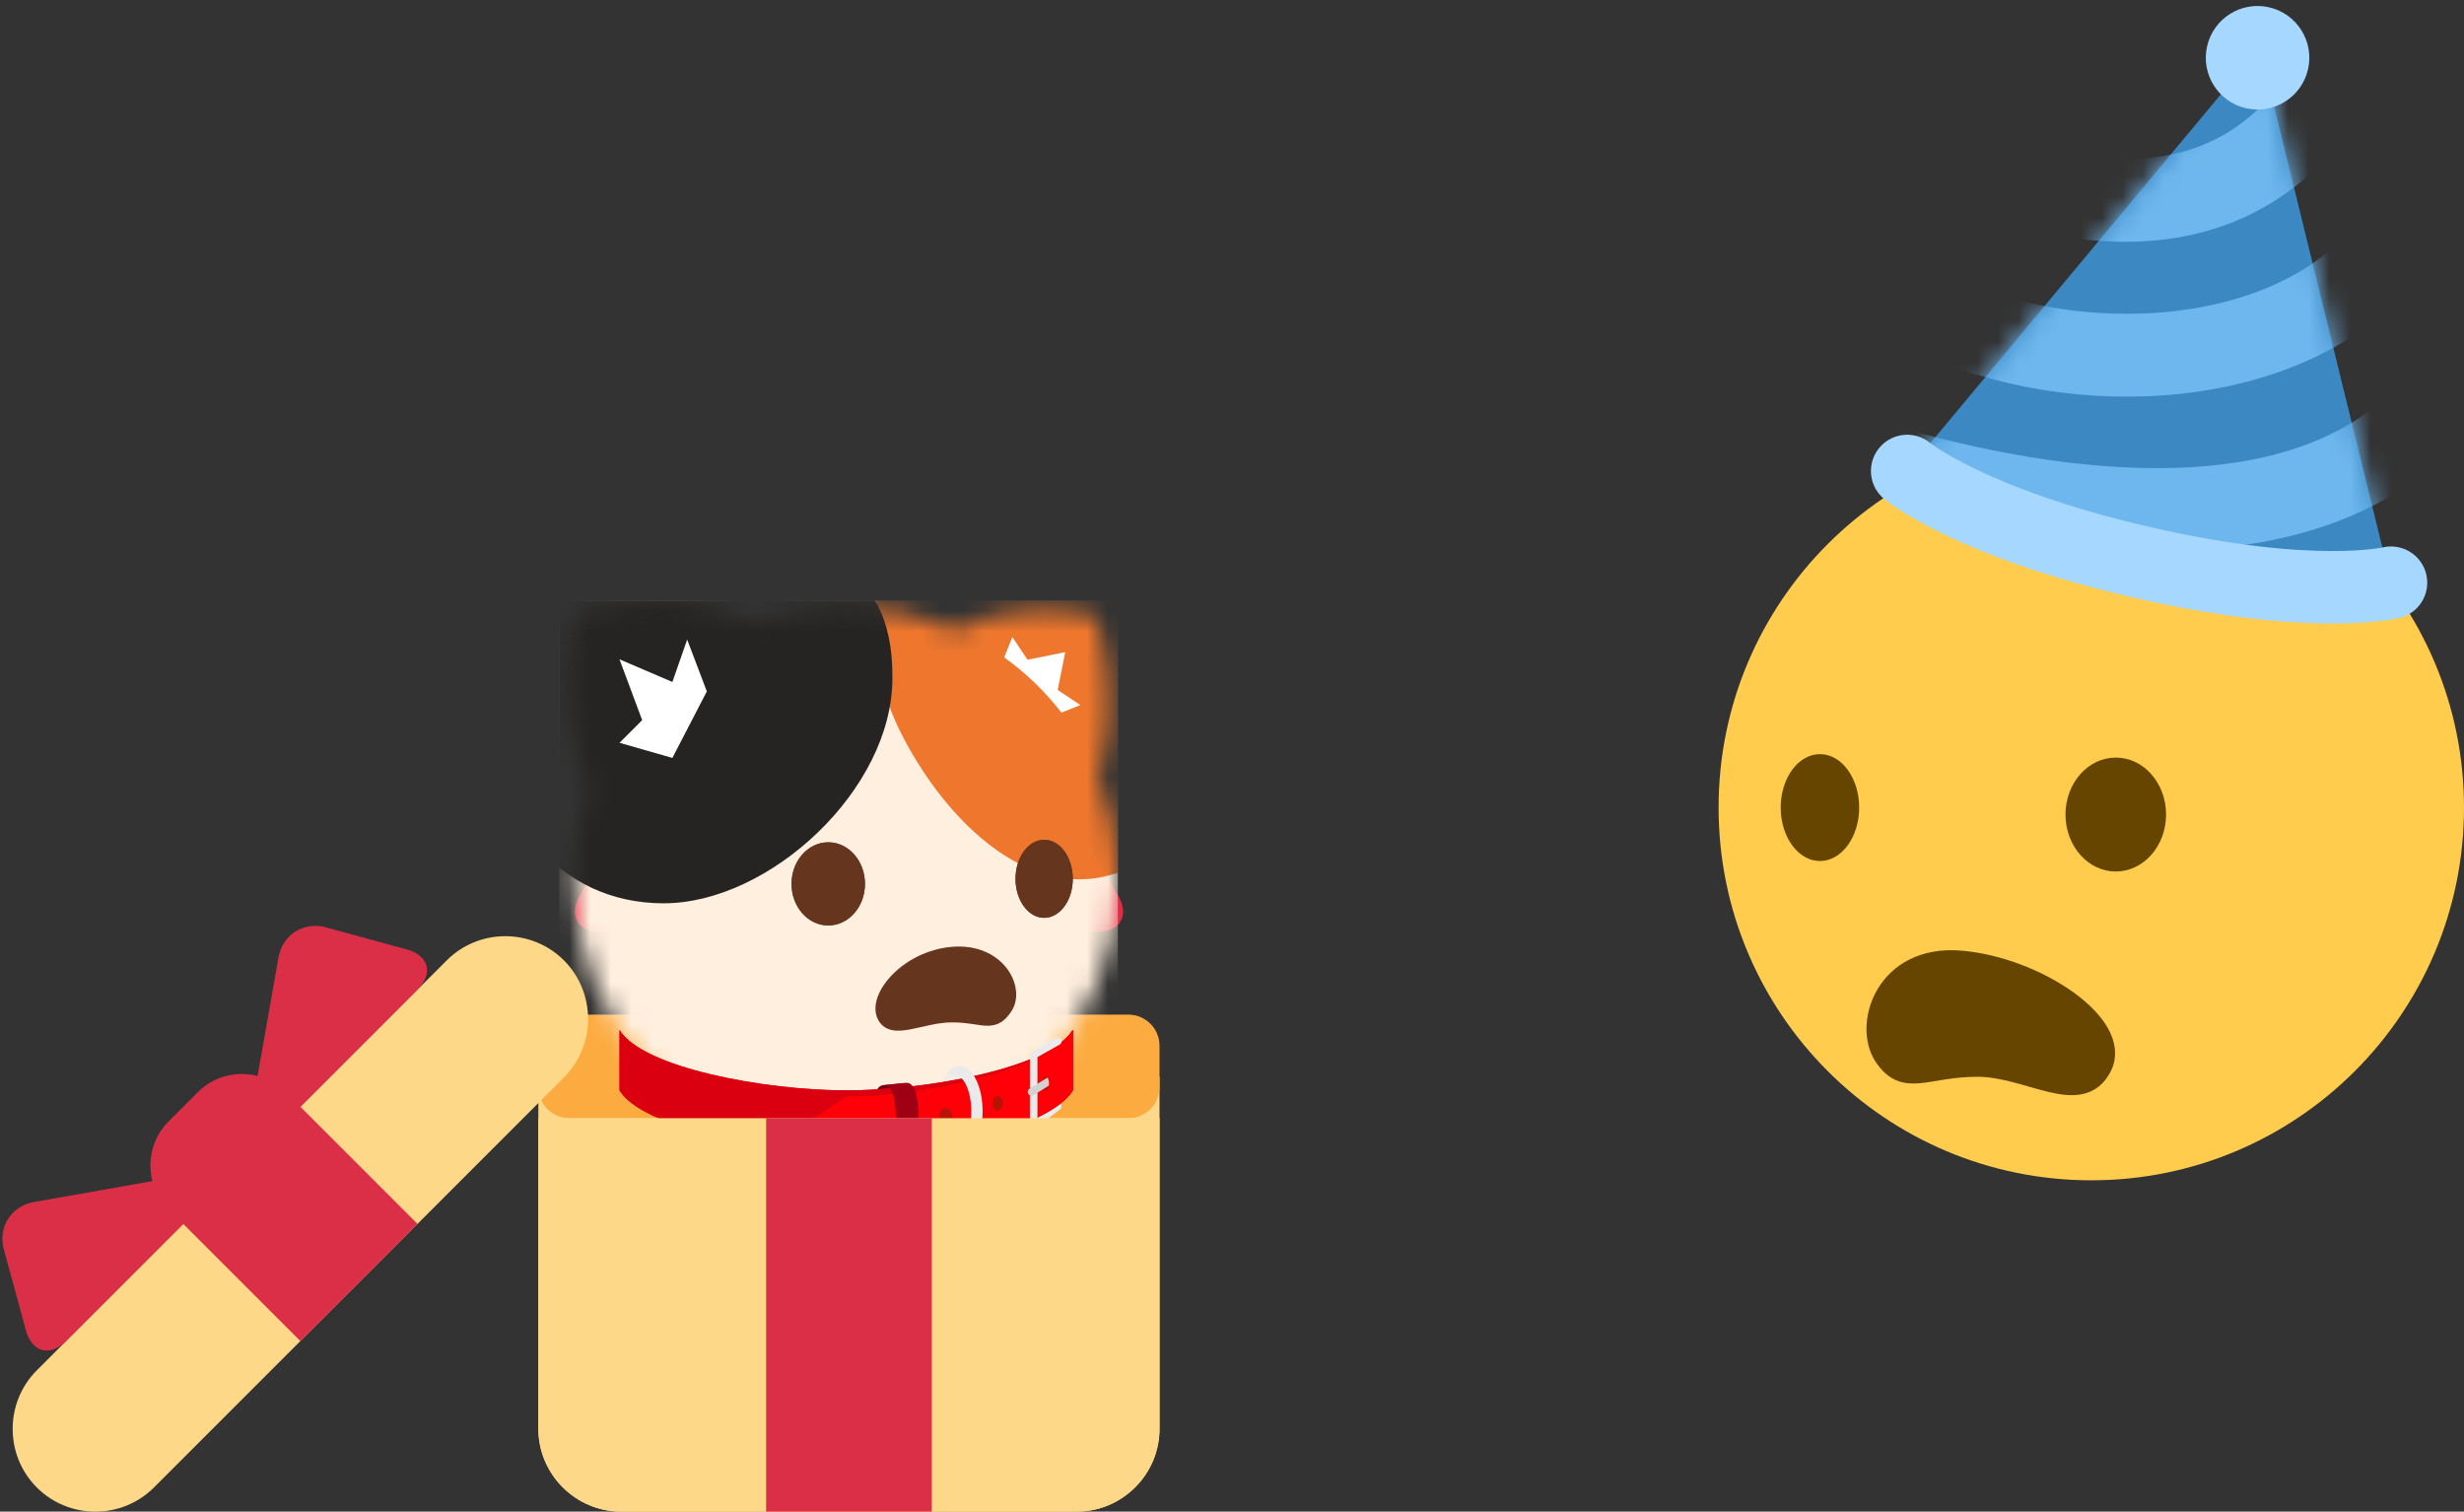 <svg width="119" height="73" viewBox="0 0 119 73" fill="none" xmlns="http://www.w3.org/2000/svg">
<rect x="0" y="0" width="119" height="73" fill="#333333" stroke="none"/>
<g clip-path="url(#clip0_18_253)">
<path d="M119 39C119 48.941 110.941 57 101 57C91.06 57 83 48.941 83 39C83 29.06 91.06 21 101 21C110.941 21 119 29.06 119 39Z" fill="#FFCC4D"/>
<ellipse cx="87.895" cy="39" rx="1.895" ry="2.581" fill="#664500"/>
<ellipse cx="102.183" cy="39.336" rx="2.429" ry="2.751" fill="#664500"/>
<path d="M91 51C90 49.5 91.056 46.099 94.692 46.407C98.328 46.715 102.5 49.5 101.5 51.5C100.5 53.5 98 51.5 95.5 51.5C93 51.5 92 52.5 91 51Z" fill="#664500" stroke="#664500"/>
<path d="M109.133 2.301L115.474 28.14C115.474 28.14 111.679 29.06 103.397 27.148C95.115 25.235 92.108 22.745 92.108 22.745L109.133 2.301Z" fill="#3B88C3"/>
<mask id="mask0_18_253" style="mask-type:alpha" maskUnits="userSpaceOnUse" x="92" y="2" width="24" height="27">
<path d="M109.133 2.301L115.474 28.14C115.474 28.14 111.679 29.06 103.397 27.148C95.115 25.235 92.108 22.745 92.108 22.745L109.133 2.301Z" fill="#3B88C3"/>
</mask>
<g mask="url(#mask0_18_253)">
<path d="M113.04 3.203C109.405 10.061 103.108 10.66 96.888 8.711M116.563 10.174C112.814 17.519 101.845 18.569 94.502 15.633M118.665 18.151C113.23 26.715 100.127 25.13 91.336 22.602" stroke="#6EB7EE" stroke-width="4"/>
</g>
<path d="M115.474 28.14C115.474 28.14 111.679 29.06 103.397 27.148C95.115 25.235 92.108 22.745 92.108 22.745" stroke="#A6D8FF" stroke-width="3.5" stroke-linecap="round"/>
<circle cx="109.03" cy="2.79" r="2.5" transform="rotate(13 109.03 2.79)" fill="#A6D8FF"/>
<path d="M52 73C54.2 73 56 71.2 56 69V52H26V69C26 71.2 27.8 73 30 73H52Z" fill="#FDD888"/>
<path d="M26 50.5C26 49.672 26.672 49 27.5 49H54.5C55.328 49 56 49.672 56 50.5V52.5C56 53.328 55.328 54 54.5 54H27.5C26.672 54 26 53.328 26 52.5V50.5Z" fill="#FCAB40"/>
<path d="M39 45C40.1 45 40.263 44.484 39.361 43.853L32.639 39.147C31.737 38.516 30.554 38.781 30.008 39.736L27.992 43.264C27.446 44.219 27.9 45 29 45H39ZM43 45C41.9 45 41.737 44.484 42.639 43.853L49.362 39.147C50.263 38.516 51.447 38.781 51.993 39.736L54.009 43.263C54.554 44.219 54.1 45 53 45H43Z" fill="#DA2F47"/>
<g clip-path="url(#clip1_18_253)">
<mask id="mask1_18_253" style="mask-type:alpha" maskUnits="userSpaceOnUse" x="27" y="29" width="27" height="27">
<path d="M36.354 30.099C33.421 28.762 31.372 28.729 28.189 29.548C27.91 29.62 27.7 29.853 27.661 30.139C27.218 33.396 27.493 35.947 28.484 38.045C27.996 39.419 27.73 40.899 27.73 42.44C27.73 49.694 33.611 55.575 40.865 55.575C48.118 55.575 54 49.694 54 42.44C54 40.685 53.655 39.011 53.03 37.48C53.681 35.724 53.803 32.73 53.039 30.1C52.962 29.835 52.733 29.644 52.459 29.61C50.272 29.337 48.101 29.379 46.175 30.423C44.551 29.704 42.755 29.305 40.865 29.305C39.28 29.305 37.761 29.585 36.354 30.099Z" fill="#FFEFDE"/>
</mask>
<g mask="url(#mask1_18_253)">
<path d="M54 29H26.338V56H54V29Z" fill="#FFEFDE"/>
<path d="M43.403 35.178C45.51 39.513 50.044 44.289 54.878 41.758C58.399 39.863 58.964 31.994 56.58 27.563C54.196 23.133 49.409 21.078 45.888 22.972C42.367 24.867 41.204 30.653 43.403 35.178Z" fill="#EF772D"/>
<path d="M23.744 34.581C23.744 39.373 26.93 43.623 32.051 43.623C37.172 43.623 43.116 38.116 43.098 32.737C43.158 26.929 38.866 25.903 33.745 25.903C28.625 25.903 23.744 29.788 23.744 34.581Z" fill="#262422"/>
</g>
<path d="M49.045 42.44C49.045 43.48 49.664 44.324 50.428 44.324C51.192 44.324 51.811 43.48 51.811 42.44C51.811 41.4 51.192 40.556 50.428 40.556C49.664 40.556 49.045 41.4 49.045 42.44Z" fill="#65351E"/>
<path d="M49.775 42.44C49.775 42.059 49.889 41.743 50.039 41.54C50.188 41.336 50.334 41.286 50.428 41.286C50.522 41.286 50.668 41.336 50.817 41.54C50.967 41.743 51.081 42.059 51.081 42.44C51.081 42.821 50.967 43.137 50.817 43.34C50.668 43.544 50.522 43.594 50.428 43.594V44.324L50.569 44.314C51.267 44.217 51.811 43.415 51.811 42.44C51.811 41.4 51.192 40.556 50.428 40.556C49.665 40.556 49.045 41.399 49.045 42.44L49.052 42.633C49.123 43.583 49.712 44.324 50.428 44.324V43.594C50.335 43.594 50.188 43.544 50.039 43.34C49.889 43.137 49.775 42.821 49.775 42.44Z" fill="#65351E"/>
<path d="M38.228 42.685C38.228 43.794 39.022 44.693 40.001 44.693C40.98 44.693 41.774 43.794 41.774 42.685C41.774 41.576 40.98 40.677 40.001 40.677C39.022 40.677 38.228 41.576 38.228 42.685Z" fill="#65351E"/>
<path d="M38.958 42.685C38.958 41.891 39.508 41.407 40.001 41.407C40.494 41.407 41.044 41.891 41.044 42.685C41.044 43.479 40.494 43.963 40.001 43.963V44.693L40.183 44.682C41.076 44.58 41.774 43.724 41.774 42.685C41.774 41.576 40.98 40.677 40.001 40.677L39.82 40.688C38.926 40.791 38.229 41.645 38.228 42.685C38.228 43.794 39.022 44.693 40.001 44.693V43.963C39.508 43.963 38.958 43.479 38.958 42.685Z" fill="#65351E"/>
<path d="M48.538 48.643C49.135 47.731 48.174 45.902 46.005 46.089C43.836 46.276 42.335 48.102 42.7 49.008C43.065 49.913 44.492 49.008 45.984 49.008C47.475 49.008 47.941 49.555 48.538 48.643Z" fill="#65351E"/>
<path d="M48.594 46.726C48.076 46.077 47.172 45.622 45.973 45.725C44.796 45.827 43.801 46.372 43.146 47.019C42.818 47.342 42.565 47.702 42.419 48.058C42.276 48.409 42.222 48.797 42.362 49.144C42.502 49.492 42.765 49.682 43.084 49.747C43.369 49.805 43.691 49.763 43.989 49.705C44.633 49.582 45.284 49.373 45.984 49.373C46.334 49.373 46.624 49.405 46.878 49.44C47.117 49.474 47.367 49.519 47.575 49.532C47.797 49.545 48.032 49.528 48.263 49.41C48.491 49.293 48.675 49.1 48.843 48.842C49.255 48.214 49.094 47.354 48.594 46.726ZM46.036 46.452C47.007 46.369 47.668 46.735 48.023 47.181C48.396 47.649 48.417 48.16 48.232 48.443C48.103 48.641 48.005 48.721 47.931 48.759C47.861 48.795 47.773 48.812 47.619 48.803C47.449 48.792 47.265 48.758 46.98 48.718C46.707 48.679 46.38 48.643 45.984 48.643C45.192 48.643 44.384 48.886 43.85 48.989C43.56 49.044 43.363 49.059 43.23 49.032C43.133 49.012 43.081 48.975 43.039 48.871C42.996 48.765 42.992 48.586 43.095 48.334C43.196 48.087 43.386 47.808 43.659 47.538C44.205 46.999 45.044 46.538 46.036 46.452Z" fill="#65351E"/>
<path d="M33.187 30.887L34.137 33.389L32.473 36.602L29.919 35.872L31.014 34.778L29.919 31.84L32.473 32.934L33.187 30.887Z" fill="white"/>
<path d="M48.498 31.749C49.544 32.498 50.476 33.397 51.262 34.414L52.176 34.048L51.081 33.318L51.446 31.494L49.622 31.859L48.892 30.764L48.498 31.749Z" fill="white"/>
<mask id="mask2_18_253" style="mask-type:alpha" maskUnits="userSpaceOnUse" x="44" y="51" width="3" height="5">
<path d="M44.89 55.858L46.349 55.262V52.109L44.89 51.48V55.858Z" fill="#D9D9D9"/>
</mask>
<g mask="url(#mask2_18_253)">
<path d="M45.791 53.669C45.791 53.132 45.902 52.672 46.056 52.367C46.133 52.215 46.21 52.121 46.27 52.071C46.299 52.047 46.32 52.036 46.332 52.031C46.343 52.027 46.348 52.027 46.349 52.027C46.351 52.027 46.356 52.027 46.367 52.031C46.379 52.036 46.4 52.047 46.428 52.071C46.489 52.121 46.566 52.215 46.643 52.367C46.797 52.672 46.908 53.132 46.908 53.669C46.908 54.206 46.797 54.665 46.643 54.97C46.566 55.122 46.489 55.216 46.428 55.267C46.4 55.29 46.379 55.301 46.367 55.306C46.356 55.311 46.351 55.311 46.349 55.311V55.858L46.406 55.855C46.991 55.797 47.455 54.84 47.455 53.669C47.455 52.46 46.96 51.48 46.349 51.48L46.292 51.482C45.708 51.541 45.243 52.498 45.243 53.669L45.249 53.892C45.306 54.996 45.777 55.858 46.349 55.858V55.311C46.348 55.311 46.343 55.311 46.332 55.306C46.32 55.301 46.299 55.291 46.27 55.267C46.21 55.216 46.133 55.122 46.056 54.97C45.902 54.665 45.791 54.206 45.791 53.669Z" fill="#EAEAEA"/>
</g>
<path d="M43.716 52.298L42.689 52.401C42.286 52.401 42.105 53.08 42.105 54.189C42.105 55.297 42.286 55.977 42.689 55.977L43.784 55.867C43.381 55.867 43.2 55.188 43.2 54.079C43.2 53.035 43.361 52.371 43.716 52.298L43.784 52.291C43.761 52.291 43.738 52.294 43.716 52.298Z" fill="#750013"/>
<path d="M51.23 53.323C51.169 53.243 51.054 53.227 50.974 53.288L49.812 54.175C49.731 54.236 49.716 54.35 49.777 54.431C49.838 54.511 49.952 54.526 50.032 54.465L51.195 53.579C51.275 53.518 51.291 53.403 51.23 53.323Z" fill="#EAEAEA"/>
<path d="M51.811 49.737C50.716 51.562 44.805 52.656 40.865 52.656C36.924 52.656 31.014 51.562 29.919 49.737V52.656C31.014 54.48 36.924 55.575 40.865 55.575C44.805 55.575 50.716 54.48 51.811 52.656V49.737Z" fill="#FF0008"/>
<path d="M51.811 49.737C50.716 51.562 44.805 52.656 40.865 52.656C36.924 52.656 31.014 51.562 29.919 49.737V52.656C31.014 54.48 36.924 55.575 40.865 55.575C44.805 55.575 50.716 54.48 51.811 52.656V49.737Z" fill="#DB000F"/>
<path d="M51.811 49.737C50.716 51.562 44.805 52.948 40.865 52.948L39.131 54.104C38.914 54.248 38.914 54.567 39.131 54.711L40.865 55.867C44.805 55.867 50.716 54.48 51.811 52.656V49.737Z" fill="#C00003"/>
<path d="M51.811 49.737C50.716 51.562 44.805 52.948 40.865 52.948L39.131 54.104C38.914 54.248 38.914 54.567 39.131 54.711L40.865 55.867C44.805 55.867 50.716 54.48 51.811 52.656V49.737Z" fill="#FF0008"/>
<path d="M45.368 53.916C45.368 54.133 45.507 54.309 45.679 54.309C45.85 54.309 45.989 54.133 45.989 53.916C45.989 53.698 45.85 53.522 45.679 53.522C45.507 53.522 45.368 53.698 45.368 53.916Z" fill="#B81306"/>
<path d="M47.934 53.276C47.934 53.473 48.044 53.632 48.18 53.632C48.317 53.632 48.427 53.473 48.427 53.276C48.427 53.079 48.317 52.92 48.18 52.92C48.044 52.92 47.934 53.079 47.934 53.276Z" fill="#B81306"/>
<path d="M50.349 52.332C50.349 52.529 50.419 52.689 50.505 52.689C50.592 52.689 50.662 52.529 50.662 52.332C50.662 52.135 50.592 51.975 50.505 51.975C50.419 51.975 50.349 52.135 50.349 52.332Z" fill="#B81306"/>
<path d="M43.784 55.867C44.187 55.867 44.368 55.188 44.368 54.079C44.368 52.971 44.187 52.291 43.784 52.291L42.689 52.401C43.092 52.401 43.273 53.08 43.273 54.189C43.273 55.233 43.112 55.896 42.757 55.97L42.689 55.977C42.712 55.977 42.735 55.974 42.757 55.97L43.784 55.867Z" fill="#A00013"/>
<path d="M46.292 51.482C46.088 51.503 45.9 51.635 45.739 51.846L46.267 52.074C46.268 52.073 46.269 52.072 46.27 52.071C46.299 52.047 46.32 52.036 46.332 52.031C46.343 52.027 46.348 52.027 46.349 52.027C46.351 52.027 46.356 52.027 46.367 52.031C46.379 52.036 46.4 52.047 46.428 52.071C46.489 52.121 46.566 52.215 46.643 52.367C46.797 52.672 46.908 53.132 46.908 53.669C46.908 54.206 46.797 54.665 46.643 54.97C46.566 55.122 46.489 55.216 46.428 55.267C46.4 55.29 46.379 55.301 46.367 55.306C46.356 55.311 46.351 55.311 46.349 55.311C46.348 55.311 46.343 55.311 46.332 55.306C46.324 55.303 46.313 55.295 46.297 55.284L45.75 55.507C45.923 55.728 46.128 55.858 46.349 55.858L46.406 55.855C46.991 55.797 47.455 54.84 47.455 53.669C47.455 52.46 46.96 51.48 46.349 51.48L46.292 51.482Z" fill="#EAEAEA"/>
<path d="M50.104 54.321V51.051L51.179 50.443C51.267 50.393 51.297 50.282 51.248 50.194C51.198 50.107 51.087 50.076 50.999 50.125L49.832 50.787C49.775 50.819 49.739 50.88 49.739 50.946V54.321C49.739 54.422 49.821 54.503 49.922 54.503C50.023 54.503 50.104 54.422 50.104 54.321Z" fill="#EAEAEA"/>
<path d="M50.969 52.021C50.917 51.935 50.804 51.908 50.719 51.961L49.72 52.577C49.635 52.63 49.608 52.743 49.661 52.828C49.714 52.914 49.826 52.94 49.912 52.887L50.91 52.272C50.995 52.219 51.022 52.107 50.969 52.021Z" fill="#D2D2D2"/>
<path d="M50.505 51.975C50.592 51.975 50.662 52.135 50.662 52.332C50.662 52.529 50.592 52.689 50.505 52.689V52.839H51.089V51.813H50.505V51.975Z" fill="#FF0008"/>
</g>
<path d="M52 73C54.2 73 56 71.2 56 69V54H26V69C26 71.2 27.8 73 30 73H52Z" fill="#FDD888"/>
<path d="M45 73H37V54H45V73Z" fill="#DA2F47"/>
<g clip-path="url(#clip2_18_253)">
<path d="M27.234 46.378C28.79 47.934 28.79 50.479 27.234 52.035L7.435 71.834C5.879 73.39 3.334 73.39 1.778 71.834C0.223 70.278 0.223 67.733 1.778 66.177L21.577 46.378C23.133 44.822 25.678 44.822 27.234 46.378Z" fill="#FDD888"/>
<path d="M9.556 52.742L8.142 54.156C6.97 55.328 6.97 57.227 8.142 58.399L14.506 64.763L20.163 59.106L13.799 52.742C12.628 51.571 10.728 51.571 9.556 52.742Z" fill="#DA2F47"/>
<path d="M10.264 57.692C11.041 56.914 10.792 56.434 9.708 56.626L1.627 58.051C0.543 58.243 -0.106 59.267 0.183 60.328L1.252 64.248C1.541 65.309 2.415 65.541 3.192 64.763L10.264 57.692ZM13.092 54.864C12.314 55.641 11.834 55.392 12.026 54.308L13.452 46.226C13.643 45.143 14.667 44.493 15.729 44.782L19.648 45.851C20.709 46.141 20.941 47.015 20.163 47.792L13.092 54.864Z" fill="#DA2F47"/>
</g>
</g>
<defs>
<clipPath id="clip0_18_253">
<rect width="119" height="73" fill="white"/>
</clipPath>
<clipPath id="clip1_18_253">
<rect width="27" height="27" fill="white" transform="matrix(-1 0 0 1 54 29)"/>
</clipPath>
<clipPath id="clip2_18_253">
<rect width="36" height="15" fill="white" transform="translate(-6 64.056) rotate(-45)"/>
</clipPath>
</defs>
</svg>
